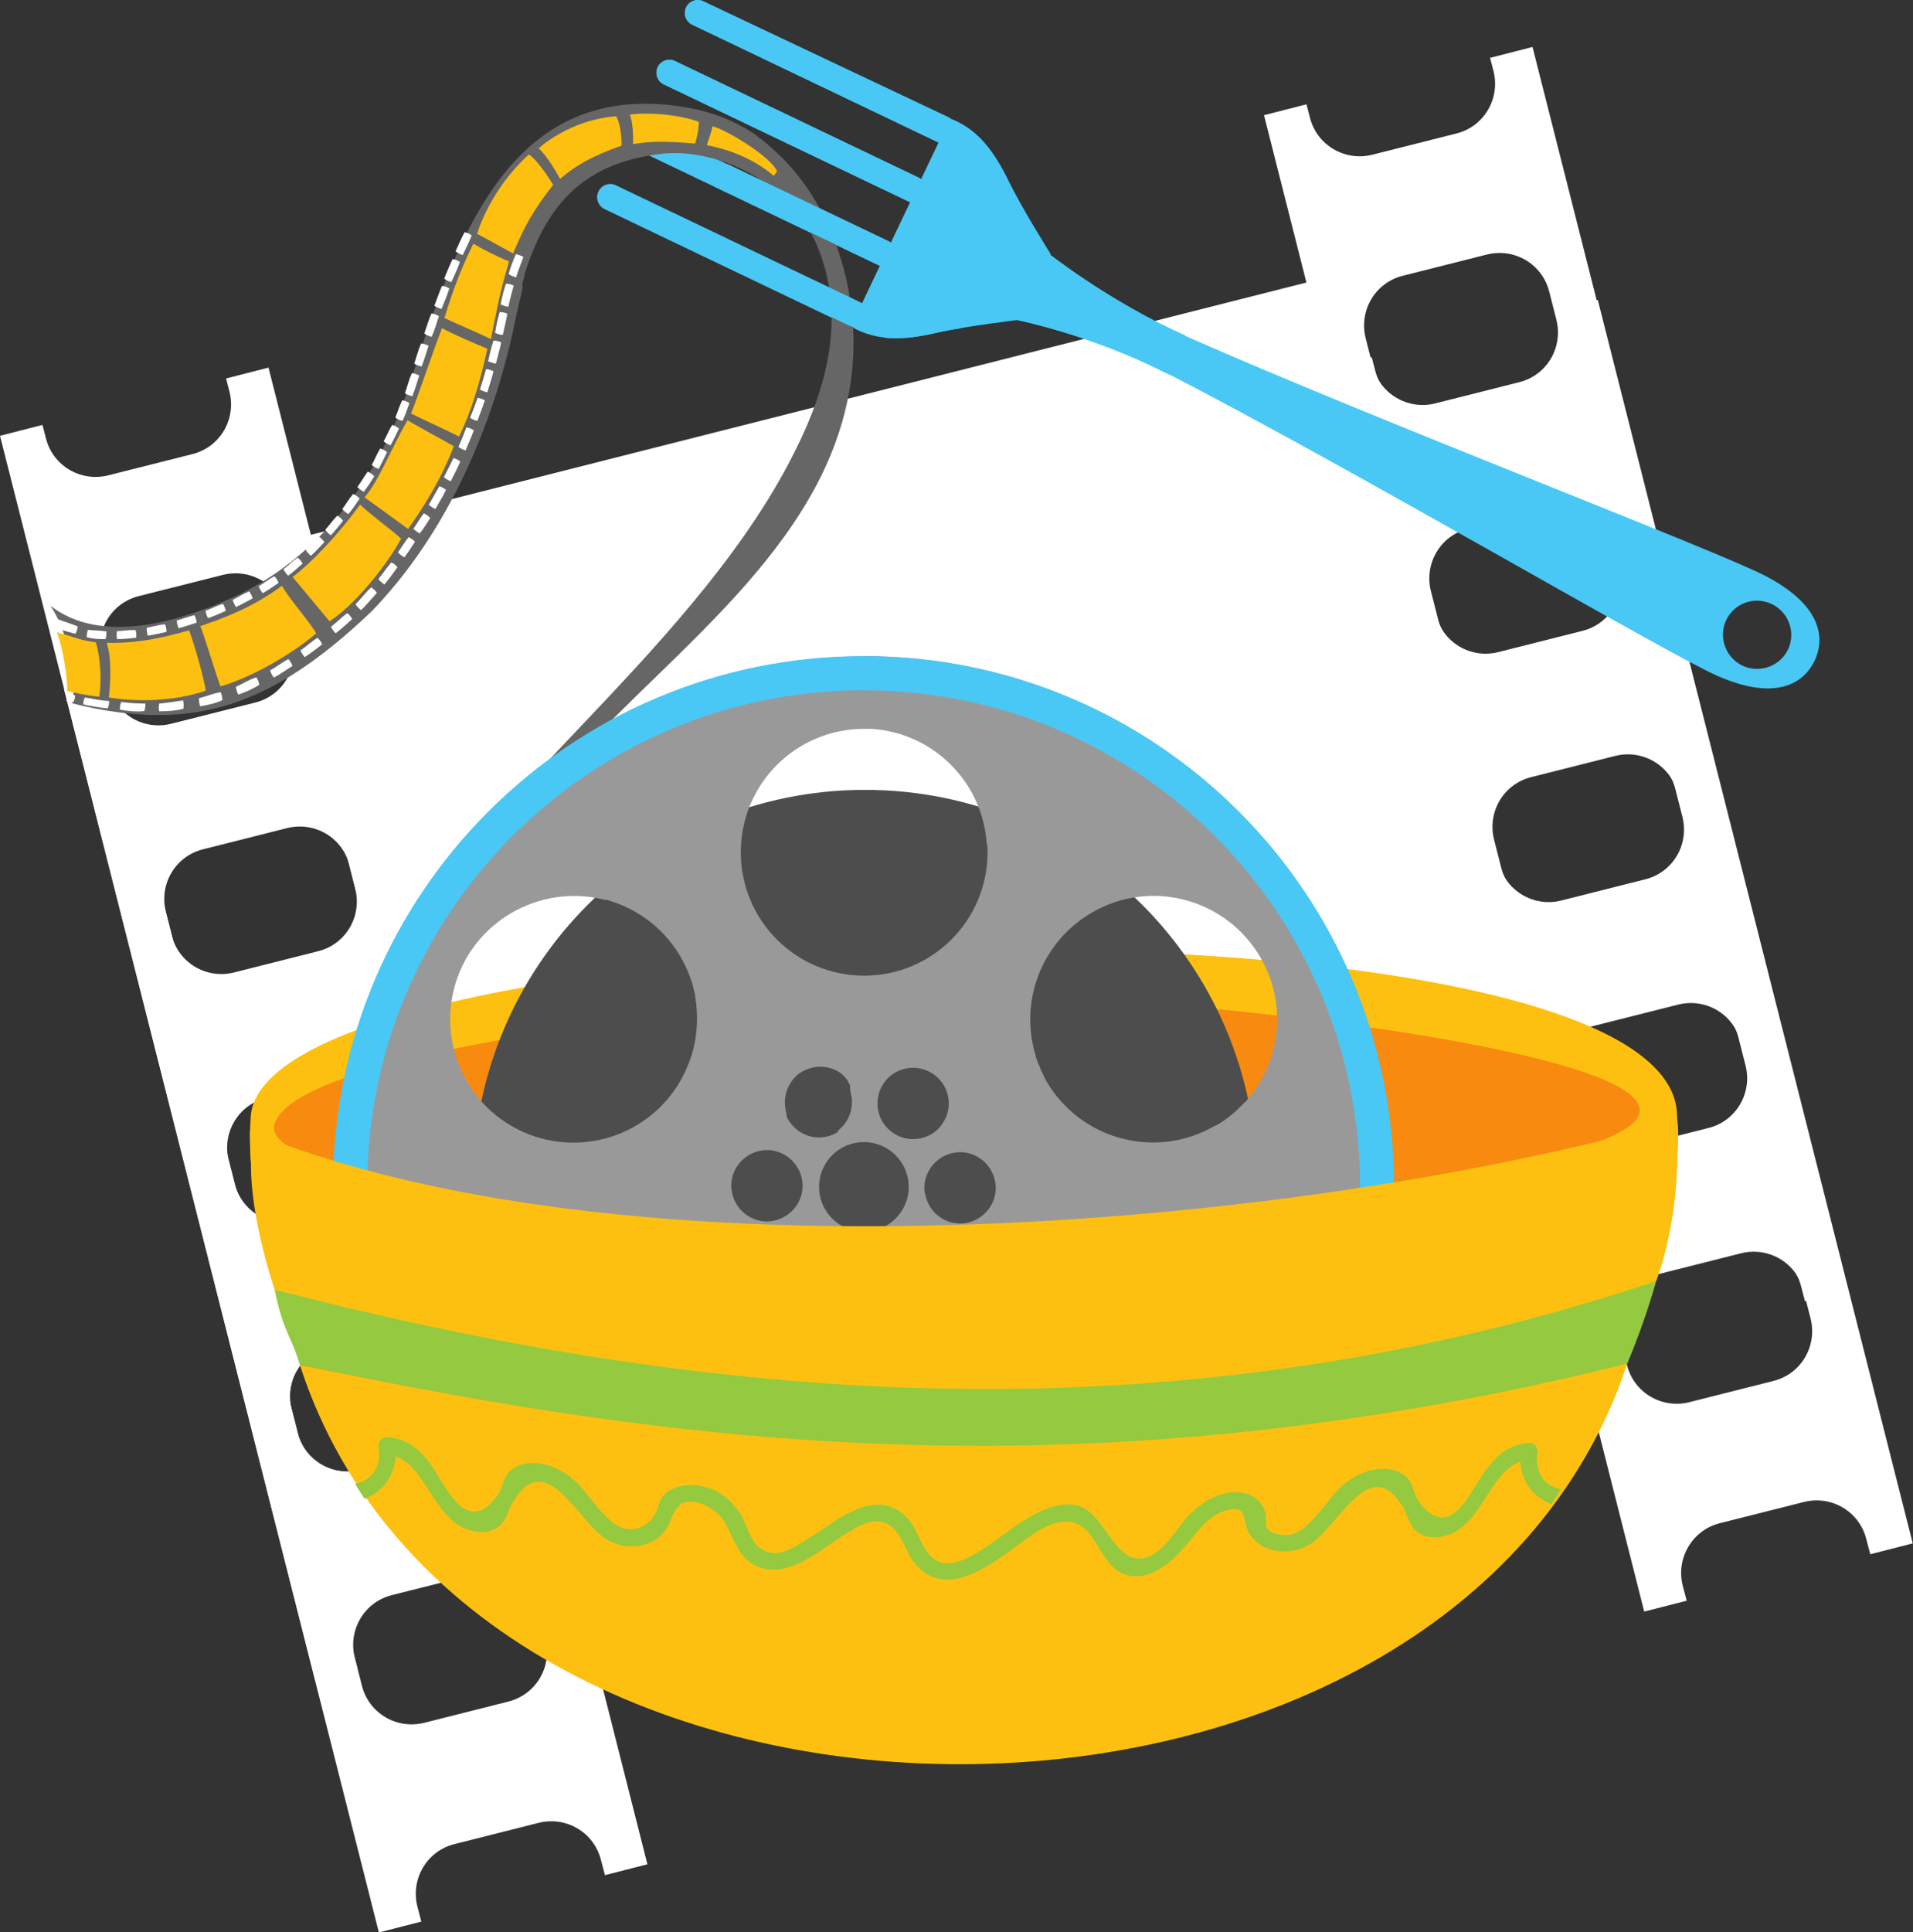 <?xml version="1.0" encoding="UTF-8"?> <svg xmlns="http://www.w3.org/2000/svg" id="_Слой_2" data-name="Слой 2" viewBox="0 0 72.1 72.8"><rect x="0" y="0" width="72.1" height="72.8" fill="#333333" stroke="none"/><g id="_Слой_1-2" data-name="Слой 1"><g><polygon points="11.93 25.3 51.05 15.39 49.81 10.5 10.69 20.41 11.93 25.3 11.93 25.3" style="fill: #fff;"></polygon><polygon points="21.83 63.09 60.77 53.22 59.53 48.33 20.59 58.2 21.83 63.09 21.83 63.09" style="fill: #fff;"></polygon><g><polygon points="12.02 24.39 50.98 12.61 59.19 50.19 20.23 61.97 12.02 24.39 12.02 24.39" style="fill: #fff; fill-rule: evenodd;"></polygon><path d="M11.02,24.12c.26,1.04-.36,2.09-1.4,2.35l-3.17.8c-1.04.26-2.09-.36-2.35-1.4l-.27-1.06c-.26-1.04.36-2.09,1.4-2.35l3.17-.8c1.04-.26,2.09.36,2.35,1.4l.27,1.06h0ZM13.39,33.49c.26,1.04-.36,2.09-1.4,2.35l-3.17.8c-1.04.26-2.09-.36-2.35-1.4l-.27-1.06c-.26-1.04.36-2.09,1.4-2.35l3.17-.8c1.04-.26,2.09.37,2.35,1.4l.27,1.06h0ZM15.77,42.86c.26,1.04-.36,2.09-1.4,2.35l-3.17.8c-1.04.26-2.09-.37-2.35-1.4l-.27-1.06c-.26-1.04.36-2.09,1.4-2.35l3.17-.8c1.04-.26,2.09.36,2.35,1.4l.27,1.06h0ZM18.14,52.23c.26,1.04-.36,2.09-1.4,2.35l-3.17.8c-1.04.26-2.09-.36-2.35-1.4l-.27-1.06c-.26-1.04.36-2.09,1.4-2.35l3.17-.8c1.04-.26,2.09.37,2.35,1.4l.27,1.06h0ZM10.12,13.85l-1.6.41.13.5c.26,1.04-.36,2.09-1.4,2.35l-3.17.8c-1.04.26-2.09-.36-2.35-1.4l-.13-.5-1.6.41,11.87,46.85,1.6-.41-.15-.57c-.26-1.04.36-2.09,1.4-2.35l3.17-.8c1.04-.26,2.09.37,2.35,1.4l.15.57,1.6-.41L10.12,13.85h0Z" style="fill: #fff;"></path><path d="M58.66,12.05c.26,1.04-.36,2.09-1.4,2.35l-3.17.8c-1.04.26-2.09-.37-2.35-1.4l-.27-1.06c-.26-1.04.36-2.09,1.4-2.35l3.17-.8c1.04-.26,2.09.36,2.35,1.4l.27,1.06h0ZM61.04,21.42c.26,1.04-.36,2.09-1.4,2.35l-3.17.8c-1.04.26-2.09-.36-2.35-1.4l-.27-1.06c-.26-1.04.36-2.09,1.4-2.35l3.17-.8c1.04-.26,2.09.37,2.35,1.4l.27,1.06h0ZM63.41,30.78c.26,1.04-.36,2.09-1.4,2.35l-3.17.8c-1.04.26-2.09-.37-2.35-1.4l-.27-1.06c-.26-1.04.36-2.09,1.4-2.35l3.17-.8c1.04-.26,2.09.36,2.35,1.4l.27,1.06h0ZM65.79,40.15c.26,1.04-.36,2.09-1.4,2.35l-3.17.8c-1.04.26-2.09-.37-2.35-1.4l-.27-1.06c-.26-1.04.36-2.09,1.4-2.35l3.17-.8c1.04-.26,2.09.36,2.35,1.4l.27,1.06h0ZM57.76,1.77l-1.6.41.13.5c.26,1.04-.36,2.09-1.4,2.35l-3.17.8c-1.03.26-2.09-.36-2.35-1.4l-.13-.5-1.6.41,11.87,46.85,1.6-.41-.15-.57c-.26-1.03.36-2.09,1.4-2.35l3.17-.8c1.04-.26,2.09.36,2.35,1.4l.15.57,1.6-.41L57.76,1.77h0Z" style="fill: #fff;"></path><path d="M13.44,33.66c.26,1.04-.36,2.09-1.4,2.35l-3.17.8c-1.04.26-2.09-.36-2.35-1.4l-.27-1.06c-.26-1.04.36-2.09,1.4-2.35l3.17-.8c1.04-.26,2.09.36,2.35,1.4l.27,1.06h0ZM15.81,43.03c.26,1.04-.36,2.09-1.4,2.35l-3.17.8c-1.04.26-2.09-.36-2.35-1.4l-.27-1.06c-.26-1.04.36-2.09,1.4-2.35l3.17-.8c1.04-.26,2.09.37,2.35,1.4l.27,1.06h0ZM18.18,52.4c.26,1.04-.36,2.09-1.4,2.35l-3.17.8c-1.04.26-2.09-.37-2.35-1.4l-.27-1.06c-.26-1.04.36-2.09,1.4-2.35l3.17-.8c1.04-.26,2.09.36,2.35,1.4l.27,1.06h0ZM20.56,61.76c.26,1.04-.36,2.09-1.4,2.35l-3.17.8c-1.04.26-2.09-.36-2.35-1.4l-.27-1.06c-.26-1.04.36-2.09,1.4-2.35l3.17-.8c1.04-.26,2.09.37,2.35,1.4l.27,1.06h0ZM12.53,23.39l-1.6.41.13.5c.26,1.04-.36,2.09-1.4,2.35l-3.17.8c-1.04.26-2.09-.36-2.35-1.4l-.13-.5-1.6.41,11.87,46.85,1.6-.41-.15-.57c-.26-1.04.36-2.09,1.4-2.35l3.17-.8c1.04-.26,2.09.36,2.35,1.4l.15.57,1.6-.41L12.53,23.39h0Z" style="fill: #fff;"></path><path d="M61.12,21.58c.26,1.04-.36,2.09-1.4,2.35l-3.17.8c-1.04.26-2.09-.36-2.35-1.4l-.27-1.06c-.26-1.04.36-2.09,1.4-2.35l3.17-.8c1.04-.26,2.09.36,2.35,1.4l.27,1.06h0ZM63.5,30.94c.26,1.04-.36,2.09-1.4,2.35l-3.17.8c-1.04.26-2.09-.36-2.35-1.4l-.27-1.06c-.26-1.04.36-2.09,1.4-2.35l3.17-.8c1.04-.26,2.09.37,2.35,1.4l.27,1.06h0ZM65.87,40.31c.26,1.04-.36,2.09-1.4,2.35l-3.17.8c-1.04.26-2.09-.37-2.35-1.4l-.27-1.06c-.26-1.04.36-2.09,1.4-2.35l3.17-.8c1.04-.26,2.09.36,2.35,1.4l.27,1.06h0ZM68.24,49.68c.26,1.04-.36,2.09-1.4,2.35l-3.17.8c-1.04.26-2.09-.36-2.35-1.4l-.27-1.06c-.26-1.04.36-2.09,1.4-2.35l3.17-.8c1.04-.26,2.09.36,2.35,1.4l.27,1.06h0ZM60.22,11.3l-1.6.41.13.5c.26,1.04-.36,2.09-1.4,2.35l-3.17.8c-1.04.26-2.09-.36-2.35-1.4l-.13-.5-1.6.41,11.87,46.85,1.6-.41-.15-.57c-.26-1.03.36-2.09,1.4-2.35l3.17-.8c1.04-.26,2.09.36,2.35,1.4l.15.57,1.6-.41-11.87-46.85h0Z" style="fill: #fff;"></path></g><path d="M67.39,24.47c-.31.64-1.07.91-1.72.61-.64-.31-.91-1.08-.61-1.72.31-.64,1.07-.91,1.72-.6.64.31.91,1.07.61,1.71h0ZM44.67,12.64c-2.85-1.27-5.18-3.11-5.18-3.11l-.5,1.05-.1.2h0s-.1.2-.1.2l-.5,1.05s2.86.57,5.63,2c7.06,3.63,18.87,10.59,20.82,11.44,2.31,1.01,3.29.18,3.65-.57h0s0,0,0,0c.36-.75.39-2.03-1.85-3.2-1.88-.98-14.62-5.84-21.88-9.05h0Z" style="fill: #49c8f5; fill-rule: evenodd;"></path><path d="M43.93,14.04c.06.03.12.06.17.09.23-.11.41-.28.54-.54.15-.32.15-.64.03-.94-2.85-1.26-5.17-3.11-5.17-3.11l-1.2,2.51s2.86.57,5.63,2h0Z" style="fill: #49c8f5;"></path><path d="M26.51.05c-.24-.12-.54-.01-.65.23-.12.24-.01.54.23.65l9.22,4.41s.04.02.07.03l-.66,1.38s-.04-.03-.06-.04l-9.22-4.41c-.24-.12-.54-.01-.65.23-.12.24-.01.54.23.65l9.22,4.41s.04.02.07.03l-.73,1.53s-.04-.03-.06-.04l-9.22-4.41c-.24-.12-.54-.01-.65.23-.12.24-.01.54.23.65l9.22,4.41s.04.02.07.03l-.68,1.43s-.04-.03-.06-.04l-9.22-4.41c-.24-.12-.54-.01-.65.23-.12.24-.01.54.23.65l9.22,4.41s.07.03.1.03c.96.56,2.02.48,3.17.22,1.16-.26,3.13-.49,3.13-.49l1.18-2.47s-1.06-1.68-1.58-2.75c-.52-1.06-1.13-1.93-2.16-2.33-.03-.02-.06-.04-.09-.06L26.51.05h0Z" style="fill: #49c8f5;"></path><path d="M34.87,8.91c-.67,1.39-1.18,2.72-1.5,3.82.6.06,1.22-.03,1.88-.18.28-.07.61-.13.96-.18.4-.68.8-1.44,1.19-2.25.4-.84.75-1.66,1.04-2.43-.17-.3-.32-.59-.45-.85-.29-.6-.62-1.14-1.03-1.57-.67.95-1.4,2.21-2.08,3.64h0Z" style="fill: #49c8f5;"></path><path d="M9.45,42.06c-.04.54-.04,1.14.01,1.8,2.12,1.38,8.51,3.85,26.85,3.41,19.56-.47,25.32-2.79,26.91-3.8.02-.54.01-1.07-.02-1.58-.64-8.77-53.15-7.57-53.75.17h0Z" style="fill: #fdc010;"></path><path d="M36.28,45.92h0s0,0,0,0h0c-.12,0-.25,0-.39,0h-.15s-.09,0-.09,0h-.1s-.14,0-.14,0h-.03s-.04,0-.04,0h-.15s-.08,0-.08,0h-.03s-.05,0-.05,0h-.08s-.08,0-.08,0h-.08s-.03,0-.03,0h-.05c-.32,0-.66-.01-1.03-.02h-.07c-.73-.02-1.55-.05-2.44-.09h-.12s-.02,0-.02,0l-.47-.02h-.02s-.11,0-.11,0h-.13s-.13-.01-.13-.01h-.13s-.02,0-.02,0h-.11s-.13-.01-.13-.01h-.13s-.13-.01-.13-.01h-.02s-.12,0-.12,0h-.13s-.13-.01-.13-.01h-.01l-.59-.03h-.04s-.04,0-.04,0h-.04s-.04,0-.04,0h-.04s-.04,0-.04,0h-.04s-.04,0-.04,0h-.04s-.04,0-.04,0h-.04s-.48-.03-.48-.03h-.04s-.04,0-.04,0h-.04s-.24-.02-.24-.02h-.04s-.04,0-.04,0h-.04s-.04,0-.04,0h-.04s-.04,0-.04,0h-.04s-.04,0-.04,0h-.04s-.04,0-.04,0h-.04s0,0,0,0h-.04s-.04,0-.04,0h-.17s0-.01,0-.01c-7.62-.51-16.61-1.55-16.21-3.27.64-2.72,16.24-4.67,25.62-4.9,6.54-.16,25.78,1.85,25.84,4.33.02.78-1.95,1.48-4.83,2.07h0s-.29.06-.29.06h-.02s-.39.08-.39.08l-.11.02-.4.07h0l-.44.08h-.07s-.4.08-.4.08h-.03s-.02,0-.02,0l-.41.07h-.06s-.2.04-.2.04l-.29.05h-.05s-.45.08-.45.08h-.01s-.38.06-.38.06l-.12.02h-.08s-.35.06-.35.06h-.09s-.02.01-.02.01l-.41.06h-.09s-.11.03-.11.03l-.36.05h-.06s-.3.05-.3.05l-.23.03-.13.02-.37.04h-.04s-.33.04-.33.04l-.21.02-.16.02-.37.04h0s-.36.04-.36.04l-.18.02-.19.02-.35.04h-.02s-.37.04-.37.04l-.15.02-.22.02-.32.03h-.04s-.37.04-.37.04h-.13s-.24.04-.24.04l-.29.03h-.07s-.36.04-.36.04h-.1s-.26.03-.26.03h-.06s-.3.03-.3.03l-.36.03h-.07s-.29.03-.29.03l-.23.02h-.12s-.35.04-.35.04h-.04s-.3.03-.3.03l-.2.02h-.14s-.34.04-.34.04h-.02s-.32.02-.32.02h-.17s-.16.02-.16.02l-.32.02h0s-.32.02-.32.02h-.14s-.18.02-.18.02l-.28.02h-.03s-.3.02-.3.02h-.11s-.19.02-.19.02h-.24s-.05.02-.05.02l-.29.02h-.08s-.2.02-.2.02h-.21s-.07.01-.07.01h-.27s-.06.02-.06.02h-.2s-.17.02-.17.02h-.08s-.24.01-.24.01h-.04s-.07,0-.07,0h-.27s-.09.01-.09.01h-.22s-.02,0-.02,0h-.19s-.11,0-.11,0h-.09s-.19,0-.19,0h0Z" style="fill: #f88a10;"></path><path d="M29.11,45.7h-.01.01ZM29.1,45.7c-.83-.05-1.69-.1-2.58-.16h0c.88.06,1.75.11,2.58.16h0Z" style="fill: #bed9f6;"></path><path d="M13.93,52.17c2.27,2.12,5.67,4,10.78,4.65.46-.35.94-.68,1.5-.78.79-.13,1.35.33,1.71.99v.02c1.68.03,3.28-.09,4.81-.32.08-.02.16-.03.23-.04,2.88-.46,5.51-1.31,7.84-2.34-9.02.42-18.09-.18-26.87-2.19h0Z" style="fill: #009599;"></path><path d="M13.75,42.67c-.89-1.58,1.2-4.88,1.76-6.41,1.3-3.54,3.77-6.15,6.3-8.81,2.83-2.98,5.98-6.32,7.92-10,1.28-2.42,2.22-5.2,1.14-8.01-.82-2.16-3.03-3.54-5.22-3.67h0s0,0,0,0h0s0,0,0,0h0s0,0,0,0h0s0,0,0,0h0s0,0,0,0h0s0,0,0,0h0s-.04,0-.04,0h0s0,0,0,0h0s0,0,0,0h-.02s-.06,0-.06,0h-.02s0,0,0,0h-.09s0,0,0,0h-.02s0,0,0,0h-.02s-.09,0-.09,0h0s0,0,0,0c-.15,0-.31.02-.46.04-3.01.37-4.3,2.11-5.06,4.53h0s0,.02,0,.02v.02s0,.01,0,.01h0s0,.01,0,.01l-.08.26h0s0,.02,0,.02h0s0,.01,0,.01v.02s0,.01,0,.01h0s0,.02,0,.02v.02s0,.01,0,.01h0s0,.02,0,.02h0s0,.02,0,.02h0s0,.01,0,.01h0s0,.02,0,.02h0s0,.02,0,.02h0s0,.02,0,.02h0s0,.02,0,.02h0s-.02.09-.02.09h0c-.1.38-.19.77-.27,1.18-.83,3.97-2.59,7.97-5.4,10.87-3.75,3.56-6.7,4.6-11.28,3.46.21-.99-.21-2.81-.82-3.68,1.9,1.49,4.86.6,6.83-.29,3.27-1.47,5.54-4.51,6.65-7.89,1.75-5.35,3.68-11.81,10.57-10.58.88.16,1.67.47,2.37.91h0s.03.02.03.02h.01s.01.02.01.02h0s.01,0,.01,0l.1.07h.01s.01.02.01.02h.01s0,.01,0,.01h0s.01.01.01.01h.01s.11.09.11.09h0s.01,0,.01,0h0s0,0,0,0h.01s0,.01,0,.01l.12.09h.01s0,.01,0,.01h0s.12.1.12.1h.01s.01.02.01.02h.01s.01.02.01.02l.08.07h0c2.29,1.94,3.36,5.31,3.1,8.28-.56,6.45-6.69,10.55-10.58,14.91-1.85,2.08-3.19,4.37-4.67,6.6-1.25,1.88-3.08,4.34-2.85,6.77.15-.08.32-.19.44-.31l-.58.87h0Z" style="fill: #666;"></path><path d="M29.17,6.63c-.76-.64-1.62-.98-2.53-1.16.1-.33.18-.5.21-.71.43.08,2.21,1.13,2.44,1.7l-.13.17h0Z" style="fill: #fdc010;"></path><path d="M17.78,8.87c-.11.27-.22.49-.34.74-.11-.04-.17-.07-.27-.14.11-.24.21-.48.34-.72.09.02.17.05.27.12h0Z" style="fill: #fff;"></path><path d="M4.49,26.3c.12.02.24.02.36.01,0,0,0,0,0,0-.09-.01-.22,0-.36-.01h0ZM6.22,23.8s.09-.03.13-.04c-.04.01-.09.02-.13.04h0Z" style="fill: #be672b;"></path><path d="M36.96,60.58l1.25,3.71c.59-.17,1.17-.37,1.74-.6l-1.97-5.82c-.05,1.02-.42,1.96-1.03,2.71h0Z" style="fill: #ffd24f;"></path><path d="M48.43,51.82c-.08.28-.18.56-.32.84-.62,1.26-1.74,2.11-3,2.45l1.45,4.29c1.18-1.14,2.22-2.44,3.11-3.89l-1.25-3.69h0Z" style="fill: #ffd24f;"></path><path d="M32.96,56.69c-.08,0-.16.02-.23.04.08-.01.16-.02.23-.04h0Z" style="fill: #fec326;"></path><path d="M32.73,56.73c.08-.02.16-.03.23-.04-.08.01-.16.02-.23.04h0Z" style="fill: #cbbf56;"></path><path d="M43.93,14.04c.06.03.12.06.17.09.23-.11.41-.28.54-.54.15-.32.15-.64.03-.94-2.85-1.26-5.17-3.11-5.17-3.11l-1.2,2.51s2.86.57,5.63,2h0Z" style="fill: #49c8f5;"></path><path d="M26.51.05c-.24-.12-.54-.01-.65.23-.12.24-.01.54.23.65l9.22,4.41s.04.02.07.03l-.66,1.38s-.04-.03-.06-.04l-9.22-4.41c-.24-.12-.54-.01-.65.23-.12.24-.01.54.23.65l9.22,4.41s.04.02.07.02l-.73,1.53s-.04-.03-.06-.04l-6.04-2.89c-.24-.12-.54-.01-.65.23-.12.24-.01.54.23.65l6.04,2.89s.04.02.07.02l-.68,1.43s-.04-.03-.06-.04l-9.22-4.41c-.24-.12-.54-.01-.65.23-.12.24-.01.54.23.65l9.22,4.41s.07.03.1.03c.96.56,2.02.48,3.17.22,1.16-.26,3.13-.49,3.13-.49l1.18-2.47s-1.06-1.68-1.58-2.75c-.52-1.06-1.13-1.93-2.16-2.33-.03-.02-.06-.04-.09-.06L26.51.05h0Z" style="fill: #49c8f5;"></path><path d="M32.6,29.76c8.16,0,14.77,6.61,14.77,14.77s-6.61,14.77-14.77,14.77-14.77-6.61-14.77-14.77,6.61-14.77,14.77-14.77h0Z" style="fill: #4d4d4d; fill-rule: evenodd;"></path><path d="M35.1,40.42c-.64-.38-1.47-.17-1.84.47-.38.64-.17,1.46.47,1.84.64.38,1.47.17,1.84-.47.38-.64.17-1.46-.47-1.84h0ZM31.67,61.9c.1.02.21.04.31.05h.01s.01,0,.01,0h.06s.01,0,.01,0h.01s.01,0,.01,0h.01s.03,0,.03,0h.01s.01,0,.01,0h.01s.01,0,.01,0h.01s.01,0,.01,0h0s0,0,0,0h.01s.01,0,.01,0h.01s.01,0,.01,0h.01s.01,0,.01,0h.01s0,0,0,0h.01s.01,0,.01,0h.01s.01,0,.01,0h.01s.01,0,.01,0h.01s0,0,0,0h.02s.03,0,.03,0h.03s.01,0,.01,0h.12s.01,0,.01,0h0s.06,0,.06,0h.04s.02,0,.02,0h.1s0,0,0,0h.03s.06,0,.06,0h0s.06,0,.06,0h.06s.02,0,.02,0h.05s.06-.02.06-.02h0s.06-.01.06-.01h.06s.06-.02.06-.02c1.03-.2,1.93-.74,2.6-1.5h0c.72-.82,1.16-1.89,1.16-3.07,0-2.57-2.08-4.65-4.65-4.65-1.18,0-2.25.44-3.07,1.16h0c-.7.62-1.21,1.43-1.44,2.36v.06s-.03.06-.03.06v.06s-.03.06-.03.06v.06s-.01,0-.01,0v.06s-.02.09-.02.09v.08s-.01,0-.01,0h0s0,.08,0,.08v.04s0,.02,0,.02v.06s0,.03,0,.03v.1s0,.02,0,.02v.04s0,.06,0,.06h0v.13s0,.01,0,.01h0s0,.03,0,.03h0s0,.03,0,.03h0s0,.03,0,.03h0v.02h0s0,.02,0,.02h0s0,.03,0,.03h0s0,.03,0,.03h0s0,.03,0,.03h0s0,.01,0,.01h0s0,.03,0,.03h0s0,.03,0,.03c.01.2.04.4.08.59h0c.36,1.86,1.82,3.32,3.68,3.68h0ZM22.82,33.91h0c-.85-.22-1.73-.2-2.54.05h0c-1.09.33-2.07,1.06-2.69,2.12-1.28,2.23-.52,5.07,1.7,6.35,2.22,1.28,5.07.52,6.35-1.7.18-.32.32-.65.43-.98h0c.19-.63.24-1.29.17-1.92v-.04s-.02-.08-.02-.08v-.04s-.01-.04-.01-.04v-.04s-.01-.04-.01-.04v-.03s0-.01,0-.01v-.04s-.02-.04-.02-.04v-.04s-.02-.04-.02-.04v-.04s-.01-.01-.01-.01v-.03s-.02-.04-.02-.04v-.04c-.32-1.15-1.06-2.19-2.18-2.83-.36-.21-.74-.36-1.13-.47h0ZM17.6,53.35c1.28,2.22,4.13,2.99,6.35,1.7.18-.11.36-.22.52-.35h0c1.28-.99,1.92-2.54,1.78-4.09h0c-.06-.65-.26-1.3-.61-1.91-.79-1.36-2.16-2.18-3.62-2.31h0c-.63-.05-1.28.02-1.91.23h-.04s-.08.05-.08.05l-.04.02-.04.02-.04.02-.07.03h0s-.04.02-.04.02h-.03s-.01.02-.01.02l-.04.02-.04.02h-.01s-.03.02-.03.02l-.04.02-.03.02h0s-.04.02-.04.02l-.04.02h-.02s-.1.07-.1.07l-.03.02h-.02s-.02.03-.02.03l-.02.02h0s-.02.02-.02.02h0s-.05.03-.05.03l-.02.02h0s-.02.02-.02.02l-.02.02-.02.02-.02.02h0s-.02.02-.02.02l-.02.02-.02.02-.02.02-.02.02-.02.02-.02.02-.02.02h-.01s0,.02,0,.02l-.02.02-.02.02-.02.02-.02.02-.02.02-.02.02-.02.02c-.26.22-.49.46-.69.72h0c-1.12,1.45-1.32,3.49-.35,5.17h0ZM28.89,46.02c.74,0,1.35-.59,1.36-1.33,0-.74-.59-1.35-1.33-1.36-.74,0-1.35.59-1.36,1.33,0,.74.59,1.35,1.33,1.36h0ZM34.87,44.97c.09.57.54,1.02,1.11,1.11h0c.06,0,.12.01.18.02h0s0,0,0,0h.01s0,0,0,0h0c.74,0,1.35-.59,1.36-1.33,0-.74-.59-1.35-1.33-1.36-.74,0-1.35.59-1.36,1.33h0v.02h0v.02h0s0,0,0,0h0s0,.01,0,.01h0c0,.06.01.12.02.18h0ZM46.92,41.54c1.33-1.46,1.63-3.66.59-5.46-1.29-2.22-4.13-2.99-6.35-1.7-.3.17-.57.37-.81.59h0c-1.33,1.21-1.85,3.1-1.31,4.82v.03s.03.08.03.08l.03.09h0s.04.1.04.1h0s.04.09.04.09l.03.08v.02s.04.06.04.06v.02s.03.05.03.05l.02.04h0s.04.09.04.09h0s.04.08.04.08h0s.05.1.05.1c1.28,2.22,4.13,2.99,6.35,1.7h.02s.02-.02.02-.02h.02s.02-.02.02-.02h.02s.02-.02.02-.02h.02s.02-.02.02-.02h.02s.02-.02.02-.02c.34-.22.65-.48.92-.78h0ZM41.15,55.05c.15.09.31.17.47.24h0c.92.4,1.92.48,2.86.27h0c.26-.05.51-.13.76-.23h0c.72-.3,1.38-.77,1.88-1.41l.03-.04.06-.08.03-.04.03-.04.03-.04h0s.05-.07.05-.07h0s.03-.05.03-.05h0s.02-.04.02-.04l.03-.04.02-.03v-.02s.06-.09.06-.09c1.28-2.23.52-5.07-1.7-6.35-2.22-1.28-5.07-.52-6.35,1.7l-.04.08h0s0,.02,0,.02h0s0,.02,0,.02h0s0,.02,0,.02h0s0,.02,0,.02h0s0,.02,0,.02c-.07.13-.13.27-.18.41h0c-.1.24-.18.5-.24.75h0c-.21.97-.1,1.98.29,2.87h0c.38.87,1.04,1.64,1.94,2.16h0ZM33.34,47.01c-.37.42-.45,1.04-.16,1.55.36.65,1.19.88,1.83.51.08-.05.16-.1.23-.16h0c.17-.15.3-.35.38-.55h0s0-.03,0-.03h0s.02-.07.03-.11h0s0-.03,0-.03v-.02s0,0,0,0v-.02s0,0,0,0v-.03s0,0,0,0v-.03s0,0,0,0v-.02s0,0,0,0v-.02s0-.01,0-.01v-.02s0-.02,0-.02h0s0-.03,0-.03h0s0-.03,0-.03h0v-.03h0s0-.03,0-.03h0s0-.03,0-.03h0s0-.03,0-.03h0s0-.05,0-.05h0s0-.03,0-.03h0s0-.03,0-.03h0s0-.03,0-.03h0s0-.03,0-.03h0s0-.03,0-.03h0s0-.04,0-.04h0s0-.03,0-.03h0s0-.03,0-.03h0s0-.03,0-.03h0s-.01-.03-.01-.03h0s0-.03,0-.03h0s0-.03,0-.03h0s0-.03,0-.03h0s0-.03,0-.03v-.02s-.01,0-.01,0v-.02s-.01,0-.01,0v-.03c-.38-.65-1.2-.88-1.85-.51h0s0,0,0,0h0s0,0,0,0h0s0,0,0,0h0s0,0,0,0h0s0,0,0,0h0s0,0,0,0h0s0,0,0,0c-.1.07-.19.15-.27.24h0ZM29.54,47.17c-.38.64-.17,1.46.47,1.84.64.38,1.47.17,1.84-.47.38-.64.17-1.46-.47-1.84-.64-.38-1.47-.17-1.84.47h0ZM31.54,42.63c.2-.14.35-.33.45-.55h0c.13-.3.16-.63.06-.95h0s0-.02,0-.02v-.02s0,0,0,0v-.02s-.01-.02-.01-.02h0s0-.02,0-.02h0s0-.02,0-.02v-.02s0,0,0,0h0s0-.03,0-.03h0s0-.02,0-.02h0s0-.02,0-.02v-.02s-.01,0-.01,0h0s0-.03,0-.03l-.02-.03h0s-.02-.03-.02-.03h0s-.02-.03-.02-.03h0s-.01-.03-.01-.03h0s-.01-.03-.01-.03h0s-.02-.03-.02-.03v-.02s-.02-.01-.02-.01h-.01s-.01-.03-.01-.03h-.01s-.01-.02-.01-.02l-.02-.02h0s-.02-.02-.02-.02h0s-.02-.02-.02-.02h0s-.02-.02-.02-.02h0s-.02-.02-.02-.02h0s-.02-.02-.02-.02h0s-.02-.02-.02-.02h0s-.02-.02-.02-.02h0c-.38-.28-.89-.34-1.34-.14h0s-.08.03-.11.05c-.18.1-.32.23-.43.39h0c-.23.33-.31.75-.2,1.15h0s0,.02,0,.02v.02s0,0,0,0v.02s.01,0,.01,0v.02s.01.02.01.02h0s0,.03,0,.03h0s0,.02,0,.02h0s0,.02,0,.02v.02s.01,0,.01,0v.02s.01,0,.01,0v.02s.02.01.02.01h0s.01.03.01.03c.37.65,1.19.88,1.83.51h0s0,0,0,0h0s.07-.05.1-.08h0ZM37.19,31.82c-.14-2.35-2.02-4.22-4.36-4.36h0c-.07,0-.15,0-.22,0h0s0,0,0,0h0s0,0,0,0h-.02s0,0,0,0h-.02c-2.57,0-4.65,2.08-4.65,4.65s2.08,4.65,4.65,4.65,4.65-2.08,4.65-4.65h0v-.02h0s0,0,0,0h0s0-.02,0-.02h0s0-.02,0-.02h0c0-.08,0-.15-.01-.22h0ZM32.55,24.72c11.04,0,19.99,8.95,19.99,19.99,0,5.75-2.43,10.93-6.31,14.58l-.02.02-.02.02-.02.02-.02.02-.02.02-.02.02-.02.02-.02.02-.11.1-.02.02-.02.02h0c-3.54,3.18-8.23,5.12-13.36,5.12-11.04,0-20-8.95-20-19.99s8.95-19.99,20-19.99h0Z" style="fill: #999;"></path><path d="M32.55,63.43c10.33,0,18.71-8.38,18.71-18.71s-8.38-18.71-18.71-18.71-18.71,8.38-18.71,18.71,8.38,18.71,18.71,18.71h0ZM32.55,24.72c11.04,0,19.99,8.95,19.99,19.99s-8.95,19.99-19.99,19.99-20-8.95-20-19.99,8.95-19.99,20-19.99h0Z" style="fill: #49c8f5;"></path><path d="M30.87,44.72c0,.93.76,1.69,1.69,1.69s1.69-.76,1.69-1.69-.76-1.69-1.69-1.69-1.69.75-1.69,1.69h0Z" style="fill: #4d4d4d;"></path><polygon points="46.33 60.81 46.33 60.81 46.33 60.81 46.33 60.81" style="fill: #80837a;"></polygon><polygon points="46.34 60.8 46.34 60.8 46.34 60.8 46.34 60.8" style="fill: #80837a;"></polygon><path d="M46.34,60.79c.25-.32.45-.61.61-.86-.16.26-.36.55-.61.86h0Z" style="fill: #80837a;"></path><path d="M46.97,59.91c.06-.09.11-.17.15-.26h0c.07-.12.13-.23.18-.33h0c-.08.17-.19.36-.33.58h0Z" style="fill: #80837a;"></path><path d="M46.33,60.81s0,0,0,0c0,0,0,0,0,0h0ZM46.34,60.8s0,0,0,0c0,0,0,0,0,0h0ZM46.95,59.93s0-.01.01-.02c0,0,0,0,0,0,0,0,0,.01-.01.02h0Z" style="fill: #deddda;"></path><path d="M10.35,48.59c.33,1.62.62,1.71.95,2.83,9.43,2.02,30.3,6.86,50.03-.04.43-1.03.8-2.08,1.09-3.11-18.57,4.78-34.24,4.61-52.07.32h0Z" style="fill: #94c940;"></path><path d="M62.42,48.27c.85-2.31.8-4.8.8-4.8-15.22,4.53-39.98,6.07-53.76.39,0,0-.08,1.78.89,4.73,17.21,4.47,34.3,5.6,52.07-.32h0Z" style="fill: #fdc010;"></path><path d="M11.3,51.42c6.5,20.16,43.39,19.99,50.03-.04-20.27,5.02-35.45,3.11-50.03.04h0Z" style="fill: #fdc010;"></path><path d="M57.95,54.78c.03-.19-.08-.42-.31-.41-.95.05-1.46.71-1.94,1.47-.47.77-1.18,2.09-2.19.78-.3-.39-.2-.84-.71-1.12-.66-.36-1.53-.06-2.08.37-.46.35-.75.86-1.14,1.28-.35.37-.74.79-1.34.67-.83-.17-.38-.48-.6-.97-.29-.64-1.02-.73-1.63-.54-.39.12-.76.37-1.07.65-.55.5-1.06,1.62-1.86,1.75-1.09.18-1.44-1.69-2.43-1.97-.67-.19-1.35.13-1.91.46-.72.42-1.35,1-2.09,1.4-.36.19-.79.39-1.21.26-.68-.23-.78-1.16-1.22-1.64-.39-.42-.82-.56-1.26-.52-.08.01-.16.02-.23.03-.85.18-1.72.92-2.41,1.33-.35.21-.8.51-1.23.45-.76-.1-.87-.9-1.17-1.46h0c-.24-.3-.57-.84-1.39-1.04-.62-.15-1.48-.02-1.69.65-.11.33-.23.75-.86.94-.6.12-.99-.29-1.34-.67-.39-.42-.68-.92-1.14-1.28-.55-.43-1.42-.73-2.08-.37-.51.28-.41.73-.71,1.12-1.01,1.31-1.72-.02-2.19-.78-.47-.77-.99-1.42-1.94-1.47-.23-.01-.34.22-.31.41.12.79-.34,1.25-.89,1.35.12.19.24.37.36.56.62-.23,1.12-.8,1.17-1.6,1.12.38,1.45,2.3,2.67,2.74.33.12.67.17,1,.03.52-.22.5-.64.75-1.05,1.26-2.11,2.44.76,3.55,1.42.72.43,1.83.33,2.27-.48.27-.49.32-1.14,1.2-.9.36.1.63.32.87.57.33.51.53,1.26.99,1.62.52.41,1.13.39,1.72.16.72-.28,1.32-.81,1.98-1.21.35-.21.8-.51,1.23-.45.81.11.91,1.08,1.35,1.6,1.05,1.24,2.5.27,3.53-.45.6-.43,1.44-1.19,2.23-1.14,1.14.07,1.15,1.79,2.29,2.03.84.18,1.58-.48,2.09-1.06.46-.51.84-1.18,1.55-1.38.89-.25.61.32.88.81.44.8,1.55.9,2.27.48,1.12-.66,2.29-3.53,3.55-1.42.25.42.23.83.75,1.05.33.14.68.09,1-.03,1.22-.44,1.55-2.36,2.67-2.74.05.81.55,1.37,1.17,1.6.12-.18.24-.37.36-.56-.55-.1-1.01-.56-.89-1.35h0Z" style="fill: #94c940;"></path><path d="M63.22,43.47c.07-.75,0-1.24,0-1.24-15.21,4.27-40.01,6.07-53.8.39,0,0,0,.73.04,1.24,10.59,4.67,30.4,5.98,53.76-.39h0Z" style="fill: #fdc010;"></path><path d="M26.2,5.41c-1.19-.1-1.64-.09-2.34.02.01-.36-.01-.81-.12-1.11.45-.08,1.7-.06,2.6.27,0,.28-.07.58-.14.82h0Z" style="fill: #fdc010;"></path><path d="M23.42,5.49c-1.16.41-1.72.75-2.31,1.25-.19-.35-.54-.92-.81-1.15.38-.34,1.46-1.1,2.92-1.21.17.27.21.81.21,1.11h0Z" style="fill: #fdc010;"></path><path d="M20.85,6.96c-.75.97-1.08,1.55-1.51,2.59-.35-.19-1.05-.58-1.36-.74.2-.63.76-1.9,1.95-2.99.29.18.72.81.92,1.15h0Z" style="fill: #fdc010;"></path><path d="M19.19,9.84c-.38,1.25-.5,2.03-.69,2.94-.35-.19-1.44-.64-1.75-.8.2-.63.47-1.54,1.09-2.8.29.18.88.48,1.34.67h0Z" style="fill: #fdc010;"></path><path d="M18.37,13.14c-.28,1.27-.62,2.41-1.07,3.31-.35-.19-1.5-.71-1.81-.87.29-.71.67-1.9,1.17-3.22.29.18,1.25.59,1.71.78h0Z" style="fill: #fdc010;"></path><path d="M17.1,16.82c-.46,1.22-1.14,2.3-1.72,3.11-.32-.24-1.36-.99-1.64-1.19.54-.63.92-1.67,1.62-2.91.43.27,1.31.73,1.74.98h0Z" style="fill: #fdc010;"></path><path d="M15.12,20.29c-.59,1.1-1.8,2.54-2.7,3.12-.26-.31-1.17-1.41-1.39-1.67.66-.5,1.69-1.55,2.54-2.73.36.36,1.18.94,1.55,1.29h0Z" style="fill: #fdc010;"></path><path d="M11.92,23.86c-.97.84-2.58,1.72-3.61,2-.15-.37-.62-1.95-.76-2.27.79-.27,1.91-.66,3.08-1.52.23.45,1.05,1.36,1.29,1.8h0Z" style="fill: #fdc010;"></path><path d="M7.76,26.02c-1.23.43-2.69.42-3.66.26.06-.46.12-1.51-.08-2.06.83.02,1.71-.07,3.11-.47.24.67.54,1.76.63,2.28h0Z" style="fill: #fdc010;"></path><path d="M3.73,26.25c-.57-.06-.85-.14-1.19-.21,0-.53-.16-1.58-.39-2.22.8.23.86.3,1.46.38.19.6.22,1.48.13,2.06h0Z" style="fill: #fdc010;"></path><path d="M17.33,9.88c-.1.27-.2.5-.32.75-.11-.03-.18-.07-.27-.13.1-.24.2-.49.32-.74.09.02.17.04.27.11h0Z" style="fill: #fff;"></path><path d="M16.93,10.88c-.09.28-.18.5-.29.76-.11-.03-.18-.06-.27-.12.1-.25.18-.5.29-.75.09.01.18.04.28.1h0Z" style="fill: #fff;"></path><path d="M16.54,11.92c-.09.28-.16.51-.27.77-.11-.03-.18-.06-.28-.12.09-.25.16-.51.27-.76.09.01.18.04.28.1h0Z" style="fill: #fff;"></path><path d="M16.15,13.03c-.09.28-.16.52-.26.78-.11-.03-.18-.05-.28-.11.09-.25.15-.51.26-.76.09.01.18.03.28.09h0Z" style="fill: #fff;"></path><path d="M15.8,14.15c-.09.28-.16.52-.26.78-.11-.03-.18-.05-.28-.11.09-.25.15-.51.26-.76.09.01.18.03.28.09h0Z" style="fill: #fff;"></path><path d="M15.43,15.19c-.1.27-.14.41-.26.67-.11-.03-.18-.06-.27-.13.1-.24.14-.4.26-.65.09.02.17.04.27.11h0Z" style="fill: #fff;"></path><path d="M15.04,16.14c-.13.26-.18.39-.32.64-.1-.04-.17-.08-.26-.15.13-.23.18-.39.32-.62.08.02.17.06.26.14h0Z" style="fill: #fff;"></path><path d="M14.59,17.03c-.13.26-.18.39-.32.64-.1-.04-.17-.08-.26-.15.13-.23.18-.39.32-.62.08.02.17.06.26.14h0Z" style="fill: #fff;"></path><path d="M14.11,17.94c-.16.25-.23.37-.4.59-.1-.06-.16-.1-.24-.18.16-.22.23-.36.39-.58.08.04.16.08.24.17h0Z" style="fill: #fff;"></path><path d="M13.55,18.79c-.16.24-.24.36-.42.58-.1-.06-.16-.11-.23-.19.16-.21.23-.36.41-.57.08.04.16.08.24.17h0Z" style="fill: #fff;"></path><path d="M12.93,19.62c-.18.23-.27.34-.46.55-.09-.07-.15-.12-.21-.21.18-.2.26-.34.45-.53.08.04.15.1.22.19h0Z" style="fill: #fff;"></path><path d="M12.22,20.43c-.2.21-.29.32-.5.51-.09-.07-.14-.13-.2-.23.19-.18.29-.31.5-.49.07.05.14.11.21.21h0Z" style="fill: #fff;"></path><path d="M11.41,21.23c-.22.19-.32.29-.55.46-.08-.08-.12-.14-.18-.24.21-.16.32-.29.54-.44.07.06.13.12.19.23h0Z" style="fill: #fff;"></path><path d="M10.5,21.96c-.24.16-.35.25-.6.39-.07-.09-.11-.16-.15-.26.23-.14.35-.25.59-.38.06.06.12.14.16.25h0Z" style="fill: #fff;"></path><path d="M9.53,22.54c-.26.14-.38.21-.64.33-.06-.1-.09-.17-.12-.27.24-.12.37-.21.62-.32.05.07.1.15.13.26h0Z" style="fill: #fff;"></path><path d="M8.5,23.02c-.27.12-.4.18-.66.27-.05-.1-.08-.17-.09-.28.25-.09.39-.18.65-.26.05.07.09.16.11.27h0Z" style="fill: #fff;"></path><path d="M7.41,23.46c-.28.09-.41.14-.68.21-.04-.11-.06-.18-.07-.29.26-.07.4-.14.67-.2.04.08.07.16.08.28h0Z" style="fill: #fff;"></path><path d="M6.27,23.81c-.29.06-.42.1-.7.14-.03-.11-.04-.18-.04-.3.26-.04.42-.1.69-.13.03.08.06.17.05.29h0Z" style="fill: #fff;"></path><path d="M5.12,24.03c-.29.03-.43.05-.71.05-.02-.11-.02-.19,0-.3.27-.01.42-.05.7-.04.02.09.04.18.02.29h0Z" style="fill: #fff;"></path><path d="M3.98,24.08c-.3,0-.44,0-.71-.07,0-.11.01-.17.04-.28.26.03.43.02.7.06,0,.09,0,.18-.03.29h0Z" style="fill: #fff;"></path><path d="M2.83,23.88c-.28-.08-.35-.09-.61-.19-.04-.15-.06-.21-.14-.39.25.09.59.2.85.3-.01.09-.03.18-.09.28h0Z" style="fill: #fff;"></path><path d="M19.73,9.68c-.1.27-.19.48-.28.77-.11-.03-.18-.06-.28-.12.07-.27.17-.51.27-.75.09.01.18.04.28.1h0Z" style="fill: #fff;"></path><path d="M19.36,10.76c-.07.27-.14.5-.2.8-.11-.02-.18-.04-.29-.09.05-.27.11-.52.2-.78.09,0,.18.02.29.07h0Z" style="fill: #fff;"></path><path d="M19.12,11.82c-.05.3-.11.51-.17.8-.11-.01-.18-.03-.29-.08.04-.27.1-.52.17-.78.09,0,.18.01.29.06h0Z" style="fill: #fff;"></path><path d="M18.89,12.9c-.06.29-.13.51-.2.8-.11-.02-.18-.04-.29-.09.05-.27.12-.52.2-.78.09,0,.18.02.29.07h0Z" style="fill: #fff;"></path><path d="M18.6,13.99c-.07.29-.15.5-.23.79-.11-.02-.18-.05-.28-.1.08-.26.15-.49.23-.77.09,0,.18.03.28.08h0Z" style="fill: #fff;"></path><path d="M18.27,15.09c-.09.29-.18.49-.28.77-.11-.03-.18-.06-.27-.12.1-.26.19-.48.28-.75.09.01.18.04.28.1h0Z" style="fill: #fff;"></path><path d="M17.86,16.21c-.1.28-.2.48-.31.76-.11-.03-.18-.07-.27-.13.11-.25.2-.47.3-.74.09.02.17.04.27.11h0Z" style="fill: #fff;"></path><path d="M17.35,17.39c-.12.28-.23.47-.36.74-.11-.04-.17-.08-.26-.15.12-.24.24-.46.36-.72.09.02.17.06.26.13h0Z" style="fill: #fff;"></path><path d="M16.81,18.46c-.13.27-.26.46-.4.72-.1-.05-.17-.09-.25-.16.14-.24.26-.45.4-.7.08.03.17.07.26.14h0Z" style="fill: #fff;"></path><path d="M16.22,19.51c-.16.25-.23.37-.4.59-.1-.06-.16-.1-.24-.18.16-.22.23-.36.39-.58.08.04.16.08.24.17h0Z" style="fill: #fff;"></path><path d="M15.64,20.41c-.16.24-.23.37-.4.59-.1-.06-.16-.1-.24-.19.16-.22.23-.36.4-.57.08.04.16.08.24.17h0Z" style="fill: #fff;"></path><path d="M14.98,21.37c-.17.24-.31.43-.49.65-.1-.06-.15-.11-.23-.2.17-.21.31-.42.49-.63.08.04.16.09.23.18h0Z" style="fill: #fff;"></path><path d="M14.21,22.33c-.19.22-.4.46-.6.66-.09-.07-.14-.12-.21-.22.19-.19.39-.46.59-.64.07.05.15.1.21.2h0Z" style="fill: #fff;"></path><path d="M13.28,23.32c-.22.19-.4.37-.63.54-.08-.08-.12-.14-.18-.24.21-.16.4-.36.62-.52.07.06.13.12.19.23h0Z" style="fill: #fff;"></path><path d="M12.15,24.27c-.23.18-.43.34-.67.49-.07-.09-.11-.15-.16-.25.22-.15.42-.34.65-.48.06.06.12.13.17.24h0Z" style="fill: #fff;"></path><path d="M11.02,25.09c-.25.16-.45.31-.7.44-.07-.09-.1-.16-.14-.27.23-.13.45-.3.69-.43.06.07.11.14.15.25h0Z" style="fill: #fff;"></path><path d="M9.77,25.8c-.2.14-.52.28-.79.37-.05-.1-.07-.17-.09-.29.22-.1.51-.28.77-.36.05.07.09.16.11.27h0Z" style="fill: #fff;"></path><path d="M8.38,26.38c-.22.11-.56.19-.84.23-.03-.11-.04-.18-.04-.3.23-.06.55-.19.82-.23.03.08.06.17.06.29h0Z" style="fill: #fff;"></path><path d="M6.92,26.7c-.25.08-.62.1-.92.1-.02-.12-.02-.17,0-.29.25-.02.61-.08.9-.12.02.09.03.19.01.31h0Z" style="fill: #fff;"></path><path d="M5.44,26.79c-.25.04-.63,0-.92-.05,0-.12,0-.17.05-.29.24.03.56.06.91.06,0,.09,0,.16-.04.28h0Z" style="fill: #fff;"></path><path d="M4.06,26.69c-.32-.03-.62-.08-.92-.15,0-.12.01-.15.06-.26.24.03.56.12.91.13,0,.09,0,.16-.05.28h0Z" style="fill: #fff;"></path><path d="M2.76,26.46c-.09-.02-.17-.03-.26-.05.02-.14.02-.19.03-.27.07,0,.18.05.3.06,0,.09-.01.14-.07.26h0Z" style="fill: #fff;"></path></g></g></svg> 